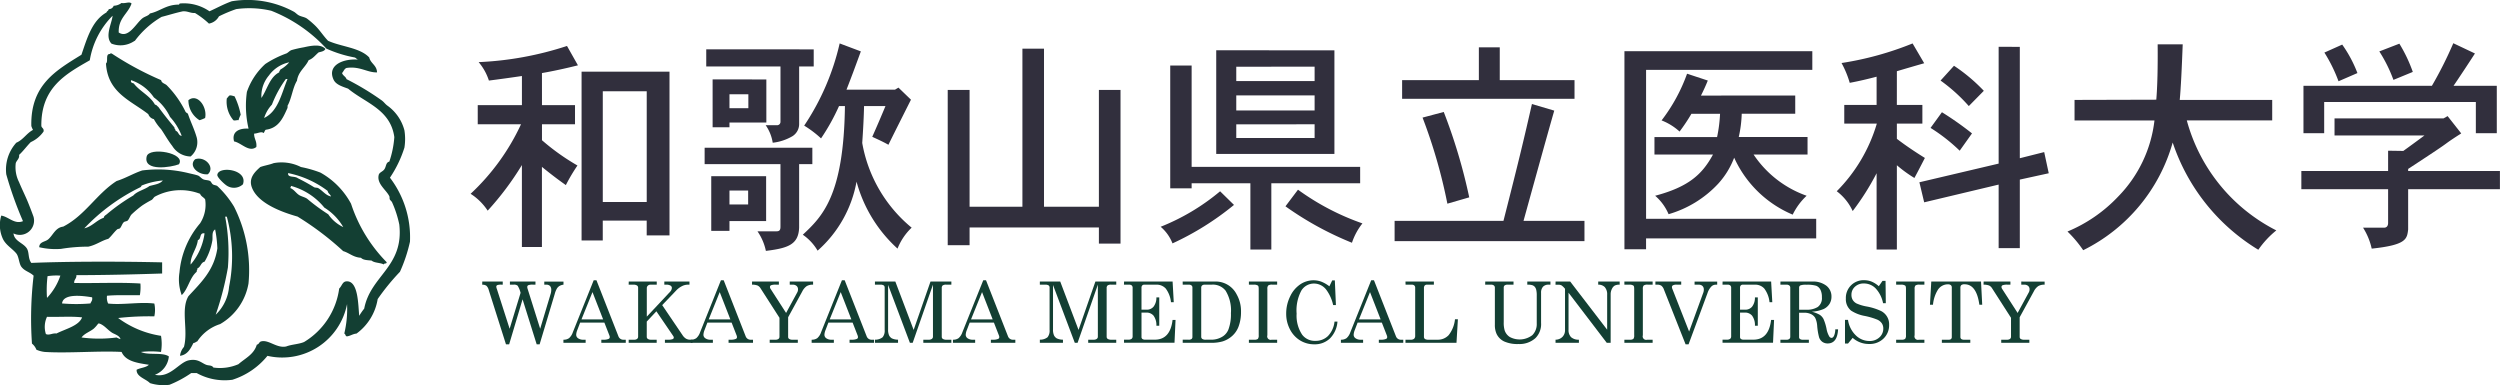 <svg id="医大ロゴ" xmlns="http://www.w3.org/2000/svg" width="197.305" height="30.403" viewBox="0 0 197.305 30.403">
  <g id="WAKAYAMA_MEDICAL" data-name="WAKAYAMA MEDICAL" transform="translate(38.062 22.12)">
    <g id="グループ_12" data-name="グループ 12">
      <path id="パス_22" data-name="パス 22" d="M250.53,65.531h1.615v.245h-.114a.815.815,0,0,0-.324.04.131.131,0,0,0-.07.124.61.61,0,0,0,.049.186l.019.062.984,3.069.864-2.835a1.922,1.922,0,0,0-.231-.565.453.453,0,0,0-.318-.082h-.293v-.245h2.017v.245h-.209a.888.888,0,0,0-.356.044.142.142,0,0,0-.082.132.414.414,0,0,0,.019.128l1,3.177.825-2.749a1.061,1.061,0,0,0,.049-.307.45.45,0,0,0-.1-.322.4.4,0,0,0-.3-.1h-.15v-.245h1.516v.245a.849.849,0,0,0-.317.1.644.644,0,0,0-.2.2,1.7,1.7,0,0,0-.175.435l-1.192,3.972h-.232l-1.113-3.553-1.06,3.553H252.4l-1.361-4.292a.7.7,0,0,0-.185-.332.542.542,0,0,0-.329-.08Z" transform="translate(-250.53 -65.43)" fill="#133f33"/>
      <path id="パス_23" data-name="パス 23" d="M263.439,65.365h.219l1.734,4.423a.414.414,0,0,0,.429.268h.15V70.3h-1.929v-.245h.154a.983.983,0,0,0,.425-.065.149.149,0,0,0,.085-.141.34.34,0,0,0-.023-.117l-.4-1.026H262.37l-.224.588a1.136,1.136,0,0,0-.088.373.337.337,0,0,0,.149.275.7.7,0,0,0,.433.114h.164V70.3H261.05v-.245a.724.724,0,0,0,.444-.122,1.077,1.077,0,0,0,.3-.466Zm-.095.932-.868,2.154h1.708Z" transform="translate(-254.646 -65.365)" fill="#133f33"/>
      <path id="パス_24" data-name="パス 24" d="M269.52,65.531h2.21v.245h-.471a.321.321,0,0,0-.232.079.266.266,0,0,0-.082.2V68.3l1.821-1.944a.491.491,0,0,0,.157-.321.217.217,0,0,0-.108-.186.663.663,0,0,0-.353-.072h-.134v-.245h1.984v.245h-.154a1.012,1.012,0,0,0-.438.117,1.608,1.608,0,0,0-.441.327l-1.119,1.169,1.6,2.364a.9.9,0,0,0,.278.283.667.667,0,0,0,.34.083h.177v.245h-2.18v-.245h.249a.93.93,0,0,0,.361-.046c.06-.03.089-.069.089-.114a.23.23,0,0,0-.039-.124L271.7,67.877l-.759.812v1.19a.2.2,0,0,0,.065.163.4.4,0,0,0,.248.079h.471v.245h-2.21v-.245h.425a.365.365,0,0,0,.242-.067.218.218,0,0,0,.078-.175v-3.86a.206.206,0,0,0-.088-.178.524.524,0,0,0-.3-.064h-.359Z" transform="translate(-257.96 -65.43)" fill="#133f33"/>
      <path id="パス_25" data-name="パス 25" d="M279.937,65.365h.219l1.734,4.423a.414.414,0,0,0,.429.268h.15V70.3h-1.929v-.245h.154a.983.983,0,0,0,.425-.065.149.149,0,0,0,.085-.141.34.34,0,0,0-.023-.117l-.4-1.026h-1.913l-.224.588a1.137,1.137,0,0,0-.088.373.337.337,0,0,0,.149.275.7.7,0,0,0,.433.114h.164V70.3h-1.753v-.245a.724.724,0,0,0,.444-.122,1.071,1.071,0,0,0,.3-.466Zm-.095.932-.868,2.154h1.707Z" transform="translate(-261.102 -65.365)" fill="#133f33"/>
      <path id="パス_26" data-name="パス 26" d="M285.507,65.531h2.118v.245h-.234a1,1,0,0,0-.382.046.14.14,0,0,0-.088.128.266.266,0,0,0,.046.153l1.227,1.905.883-1.624a.485.485,0,0,0,.058-.236.347.347,0,0,0-.111-.271.454.454,0,0,0-.317-.1h-.225v-.245h1.843v.245a.954.954,0,0,0-.5.111,1.1,1.1,0,0,0-.352.418l-1.118,2.043v1.53a.2.2,0,0,0,.069.173.474.474,0,0,0,.281.069h.415v.245H286.9v-.245h.438a.406.406,0,0,0,.255-.063.217.217,0,0,0,.079-.178V68.391l-1.5-2.337a.556.556,0,0,0-.229-.211,1.2,1.2,0,0,0-.438-.067Z" transform="translate(-264.216 -65.43)" fill="#133f33"/>
      <path id="パス_27" data-name="パス 27" d="M295.624,65.365h.219l1.734,4.423a.414.414,0,0,0,.429.268h.15V70.3h-1.929v-.245h.154a.983.983,0,0,0,.425-.065.149.149,0,0,0,.085-.141.34.34,0,0,0-.023-.117l-.4-1.026h-1.913l-.224.588a1.136,1.136,0,0,0-.088.373.337.337,0,0,0,.148.275.7.7,0,0,0,.433.114h.164V70.3h-1.753v-.245a.724.724,0,0,0,.444-.122,1.072,1.072,0,0,0,.3-.466Zm-.095.932-.868,2.154h1.707Z" transform="translate(-267.24 -65.365)" fill="#133f33"/>
      <path id="パス_28" data-name="パス 28" d="M301.441,65.531h1.61l1.445,3.818,1.33-3.818h1.647v.245h-.4a.468.468,0,0,0-.286.062.271.271,0,0,0-.073.216v3.828a.2.2,0,0,0,.088.177.544.544,0,0,0,.3.062h.37v.245h-2.213v-.245h.414a.421.421,0,0,0,.262-.067.209.209,0,0,0,.085-.172V65.776l-1.6,4.59h-.22l-1.721-4.57V69.31a1.081,1.081,0,0,0,.079.469.559.559,0,0,0,.224.239,1.153,1.153,0,0,0,.482.1v.245h-1.824v-.245a.939.939,0,0,0,.608-.193.816.816,0,0,0,.161-.578V66.015a.214.214,0,0,0-.075-.181.489.489,0,0,0-.281-.057h-.412Z" transform="translate(-270.451 -65.43)" fill="#133f33"/>
      <path id="パス_29" data-name="パス 29" d="M313.948,65.365h.219l1.734,4.423a.414.414,0,0,0,.429.268h.15V70.3H314.55v-.245h.154a.978.978,0,0,0,.424-.065.149.149,0,0,0,.085-.141.328.328,0,0,0-.023-.117l-.4-1.026h-1.913l-.225.588a1.154,1.154,0,0,0-.088.373.336.336,0,0,0,.149.275.7.7,0,0,0,.433.114h.163V70.3h-1.752v-.245a.725.725,0,0,0,.444-.122,1.076,1.076,0,0,0,.3-.466Zm-.095.932-.869,2.154h1.708Z" transform="translate(-274.41 -65.365)" fill="#133f33"/>
      <path id="パス_30" data-name="パス 30" d="M322.821,65.531h1.609l1.445,3.818,1.33-3.818h1.647v.245h-.4a.465.465,0,0,0-.285.062.269.269,0,0,0-.074.216v3.828a.2.2,0,0,0,.088.177.545.545,0,0,0,.3.062h.369v.245h-2.213v-.245h.414a.422.422,0,0,0,.263-.067.209.209,0,0,0,.085-.172V65.776l-1.6,4.59h-.22L323.86,65.8V69.31a1.081,1.081,0,0,0,.079.469.559.559,0,0,0,.224.239,1.158,1.158,0,0,0,.482.1v.245h-1.824v-.245a.942.942,0,0,0,.608-.193.819.819,0,0,0,.16-.578V66.015a.213.213,0,0,0-.076-.181.488.488,0,0,0-.281-.057h-.412Z" transform="translate(-278.816 -65.43)" fill="#133f33"/>
      <path id="パス_31" data-name="パス 31" d="M333.739,65.531h3.831l.091,1.631h-.219a2.15,2.15,0,0,0-.413-1.079.955.955,0,0,0-.736-.307h-.947a.228.228,0,0,0-.173.062.269.269,0,0,0-.058.19v1.723h.414a.681.681,0,0,0,.539-.239,1.157,1.157,0,0,0,.223-.732h.226V69.02h-.226a1.264,1.264,0,0,0-.226-.8.722.722,0,0,0-.572-.24h-.378v1.922a.192.192,0,0,0,.07.16.38.38,0,0,0,.234.055h.748q1.217,0,1.4-1.556h.235l-.082,1.8h-3.985v-.245h.33a.421.421,0,0,0,.271-.067.241.241,0,0,0,.079-.194V66.028a.244.244,0,0,0-.069-.19.314.314,0,0,0-.215-.062h-.4Z" transform="translate(-283.088 -65.43)" fill="#133f33"/>
      <path id="パス_32" data-name="パス 32" d="M341.338,65.531h2.5a1.855,1.855,0,0,1,1.767,1.023,2.67,2.67,0,0,1,.338,1.37,3.222,3.222,0,0,1-.2,1.177,1.873,1.873,0,0,1-.472.7,2.046,2.046,0,0,1-.777.452,3.075,3.075,0,0,1-.916.111h-2.236v-.245h.458a.385.385,0,0,0,.24-.055.212.212,0,0,0,.068-.173V66a.2.2,0,0,0-.072-.162.3.3,0,0,0-.2-.06h-.494Zm1.752.245a.322.322,0,0,0-.217.062.235.235,0,0,0-.07.186v3.857a.208.208,0,0,0,.082.178.482.482,0,0,0,.278.06h.412a1.669,1.669,0,0,0,.968-.284,1.172,1.172,0,0,0,.411-.533,3.421,3.421,0,0,0,.193-1.281,2.971,2.971,0,0,0-.422-1.772,1.274,1.274,0,0,0-1.085-.474Z" transform="translate(-286.062 -65.43)" fill="#133f33"/>
      <path id="パス_33" data-name="パス 33" d="M349.925,65.531h2.23v.245h-.383a.518.518,0,0,0-.321.064.38.38,0,0,0-.068.27v3.661a.275.275,0,0,0,.343.349h.429v.245h-2.23v-.245h.422a.432.432,0,0,0,.288-.065.426.426,0,0,0,.065-.284V66.11c0-.139-.02-.226-.058-.258a.55.55,0,0,0-.337-.075h-.379Z" transform="translate(-289.422 -65.43)" fill="#133f33"/>
      <path id="パス_34" data-name="パス 34" d="M358.168,65.842l.225-.467h.206l.085,1.945h-.219a3.155,3.155,0,0,0-.543-1.21,1.223,1.223,0,0,0-.967-.487,1.164,1.164,0,0,0-.991.543A3.3,3.3,0,0,0,355.583,68a2.693,2.693,0,0,0,.438,1.661,1.243,1.243,0,0,0,1.046.484,1.382,1.382,0,0,0,.987-.377,1.937,1.937,0,0,0,.52-1.14h.232a2.094,2.094,0,0,1-.592,1.327,1.727,1.727,0,0,1-1.236.464,2.111,2.111,0,0,1-1.11-.3,2.187,2.187,0,0,1-.808-.874,2.631,2.631,0,0,1-.3-1.25,3.038,3.038,0,0,1,.312-1.357,2.329,2.329,0,0,1,.8-.953,1.884,1.884,0,0,1,1.05-.319,1.759,1.759,0,0,1,.608.108A2.555,2.555,0,0,1,358.168,65.842Z" transform="translate(-291.313 -65.365)" fill="#133f33"/>
      <path id="パス_35" data-name="パス 35" d="M364.247,65.365h.219l1.734,4.423a.414.414,0,0,0,.428.268h.15V70.3h-1.929v-.245H365a.983.983,0,0,0,.425-.065.149.149,0,0,0,.085-.141.339.339,0,0,0-.023-.117l-.4-1.026h-1.913l-.224.588a1.138,1.138,0,0,0-.088.373.337.337,0,0,0,.149.275.7.7,0,0,0,.433.114h.164V70.3h-1.752v-.245a.724.724,0,0,0,.444-.122,1.077,1.077,0,0,0,.3-.466Zm-.095.932-.868,2.154h1.707Z" transform="translate(-294.091 -65.365)" fill="#133f33"/>
      <path id="パス_36" data-name="パス 36" d="M370.226,65.531h2.242v.245h-.536a.242.242,0,0,0-.188.067.31.31,0,0,0-.06.211v3.815a.228.228,0,0,0,.077.195.568.568,0,0,0,.308.057h.679a1.169,1.169,0,0,0,.886-.361,2.433,2.433,0,0,0,.5-1.254h.229l-.111,1.86h-4.027v-.245h.4a.416.416,0,0,0,.285-.077.326.326,0,0,0,.082-.247V66.022a.236.236,0,0,0-.069-.183.293.293,0,0,0-.2-.062h-.49Z" transform="translate(-297.365 -65.43)" fill="#133f33"/>
      <path id="パス_37" data-name="パス 37" d="M380.569,65.531H382.8v.245h-.448a.405.405,0,0,0-.252.059.22.22,0,0,0-.072.18v2.73a2.1,2.1,0,0,0,.075.647.982.982,0,0,0,.407.516,1.647,1.647,0,0,0,1.777-.149,1.226,1.226,0,0,0,.346-.914V66.627a1.863,1.863,0,0,0-.041-.447.572.572,0,0,0-.118-.237.463.463,0,0,0-.195-.126,1.336,1.336,0,0,0-.392-.041v-.245h1.827v.245h-.131a.587.587,0,0,0-.457.165.687.687,0,0,0-.151.479V68.8a1.551,1.551,0,0,1-.444,1.193,1.868,1.868,0,0,1-1.331.468,2.58,2.58,0,0,1-1.131-.2,1.263,1.263,0,0,1-.6-.587,1.672,1.672,0,0,1-.141-.732V66.015a.215.215,0,0,0-.077-.175.352.352,0,0,0-.229-.064h-.459Z" transform="translate(-301.412 -65.43)" fill="#133f33"/>
      <path id="パス_38" data-name="パス 38" d="M389.688,65.531h1.154l2.916,3.8V66.58a.863.863,0,0,0-.19-.614.7.7,0,0,0-.516-.19v-.245h1.693v.245a.823.823,0,0,0-.388.072.594.594,0,0,0-.223.262.912.912,0,0,0-.1.415v3.841h-.307l-3.017-3.955v2.918a.789.789,0,0,0,.2.59.875.875,0,0,0,.618.2v.245h-1.844v-.245a.762.762,0,0,0,.549-.226.734.734,0,0,0,.2-.524V66.1l-.057-.063a1.066,1.066,0,0,0-.232-.211.564.564,0,0,0-.245-.046h-.218Z" transform="translate(-304.98 -65.43)" fill="#133f33"/>
      <path id="パス_39" data-name="パス 39" d="M398.608,65.531h2.23v.245h-.382a.518.518,0,0,0-.322.064.38.38,0,0,0-.068.27v3.661a.275.275,0,0,0,.343.349h.429v.245h-2.23v-.245h.422a.431.431,0,0,0,.288-.065.426.426,0,0,0,.065-.284V66.11c0-.139-.02-.226-.058-.258a.549.549,0,0,0-.337-.075h-.379Z" transform="translate(-308.471 -65.43)" fill="#133f33"/>
      <path id="パス_40" data-name="パス 40" d="M402.631,65.531h2.037v.245h-.354a.585.585,0,0,0-.3.052.161.161,0,0,0-.079.141.547.547,0,0,0,.058.2l.026.068,1.273,3.24,1.126-3.092a.66.66,0,0,0,.033-.222.373.373,0,0,0-.106-.284.407.407,0,0,0-.293-.1h-.33v-.245h1.785v.245h-.144a.476.476,0,0,0-.326.154,1.327,1.327,0,0,0-.293.506l-1.495,4.044h-.237l-1.709-4.322a.67.67,0,0,0-.2-.3.533.533,0,0,0-.316-.083h-.157Z" transform="translate(-310.045 -65.43)" fill="#133f33"/>
      <path id="パス_41" data-name="パス 41" d="M411.342,65.531h3.831l.091,1.631h-.219a2.15,2.15,0,0,0-.413-1.079.955.955,0,0,0-.736-.307h-.947a.227.227,0,0,0-.173.062.268.268,0,0,0-.058.19v1.723h.414a.681.681,0,0,0,.539-.239,1.157,1.157,0,0,0,.223-.732h.226V69.02h-.226a1.263,1.263,0,0,0-.226-.8.722.722,0,0,0-.572-.24h-.378v1.922a.191.191,0,0,0,.07.16.38.38,0,0,0,.234.055h.747q1.217,0,1.4-1.556h.235l-.082,1.8h-3.985v-.245h.33a.421.421,0,0,0,.272-.067.241.241,0,0,0,.079-.194V66.028a.244.244,0,0,0-.069-.19.314.314,0,0,0-.215-.062h-.4Z" transform="translate(-313.453 -65.43)" fill="#133f33"/>
      <path id="パス_42" data-name="パス 42" d="M418.844,65.531h2.5a1.721,1.721,0,0,1,1.126.331,1.068,1.068,0,0,1,.4.866,1.045,1.045,0,0,1-.158.57,1.112,1.112,0,0,1-.458.4,2.9,2.9,0,0,1-.94.214,2.288,2.288,0,0,1,.642.25.909.909,0,0,1,.282.317,3.707,3.707,0,0,1,.245.793,1.8,1.8,0,0,0,.21.585.232.232,0,0,0,.183.121c.068,0,.13-.05.188-.149a1.253,1.253,0,0,0,.106-.525h.222q-.061,1.111-.821,1.112a.712.712,0,0,1-.413-.121.732.732,0,0,1-.263-.356,5.138,5.138,0,0,1-.153-.925,1.7,1.7,0,0,0-.156-.618.753.753,0,0,0-.332-.295,1.214,1.214,0,0,0-.539-.111h-.4v1.9a.2.2,0,0,0,.062.17.39.39,0,0,0,.245.062h.464v.245h-2.246v-.245h.474a.348.348,0,0,0,.23-.062.21.21,0,0,0,.074-.17V66.025a.229.229,0,0,0-.075-.186.354.354,0,0,0-.229-.062h-.474Zm1.474,2.223h.572a1.615,1.615,0,0,0,.9-.217.859.859,0,0,0,.325-.772,1.256,1.256,0,0,0-.122-.6.655.655,0,0,0-.322-.3,2.452,2.452,0,0,0-.785-.082,1.241,1.241,0,0,0-.477.054.2.2,0,0,0-.092.185Z" transform="translate(-316.389 -65.43)" fill="#133f33"/>
      <path id="パス_43" data-name="パス 43" d="M429.883,65.833l.294-.422h.239l.02,1.762h-.216a2.381,2.381,0,0,0-.6-1.183,1.294,1.294,0,0,0-.914-.373.989.989,0,0,0-.706.259.835.835,0,0,0-.275.631.777.777,0,0,0,.1.408.767.767,0,0,0,.312.284,3.435,3.435,0,0,0,.783.233,4.618,4.618,0,0,1,1.133.355,1.167,1.167,0,0,1,.645,1.092,1.45,1.45,0,0,1-.44,1.084,1.555,1.555,0,0,1-1.136.43,1.913,1.913,0,0,1-1.3-.484l-.37.451h-.236V68.487h.236a2.13,2.13,0,0,0,.614,1.222,1.532,1.532,0,0,0,1.076.448,1.11,1.11,0,0,0,.79-.286.916.916,0,0,0,.306-.7.729.729,0,0,0-.114-.407.871.871,0,0,0-.363-.294,5.575,5.575,0,0,0-.978-.289,2.926,2.926,0,0,1-1.091-.425,1.148,1.148,0,0,1-.408-.944,1.392,1.392,0,0,1,1.448-1.452,1.57,1.57,0,0,1,.579.108A2.043,2.043,0,0,1,429.883,65.833Z" transform="translate(-319.667 -65.365)" fill="#133f33"/>
      <path id="パス_44" data-name="パス 44" d="M433.844,65.531h2.229v.245h-.382a.519.519,0,0,0-.322.064.38.38,0,0,0-.067.27v3.661a.274.274,0,0,0,.343.349h.428v.245h-2.229v-.245h.422a.429.429,0,0,0,.287-.065.421.421,0,0,0,.066-.284V66.11c0-.139-.02-.226-.059-.258a.549.549,0,0,0-.337-.075h-.379Z" transform="translate(-322.258 -65.43)" fill="#133f33"/>
      <path id="パス_45" data-name="パス 45" d="M438.331,65.531h3.926l.094,1.827h-.225q-.223-1.611-1.166-1.611a.387.387,0,0,0-.26.065.285.285,0,0,0-.071.216v3.864a.211.211,0,0,0,.069.173.361.361,0,0,0,.226.055h.487v.245h-2.245v-.245h.555a.237.237,0,0,0,.17-.055.192.192,0,0,0,.059-.147V66a.231.231,0,0,0-.075-.187.372.372,0,0,0-.242-.064.94.94,0,0,0-.791.448,2.729,2.729,0,0,0-.376,1.163h-.239Z" transform="translate(-323.973 -65.43)" fill="#133f33"/>
      <path id="パス_46" data-name="パス 46" d="M445.186,65.531H447.3v.245h-.235a1,1,0,0,0-.381.046.141.141,0,0,0-.088.128.27.27,0,0,0,.046.153l1.227,1.905.883-1.624a.48.48,0,0,0,.059-.236.347.347,0,0,0-.111-.271.453.453,0,0,0-.317-.1h-.226v-.245H450v.245a.951.951,0,0,0-.5.111,1.1,1.1,0,0,0-.352.418l-1.118,2.043v1.53a.2.2,0,0,0,.069.173.473.473,0,0,0,.281.069h.414v.245h-2.219v-.245h.438a.405.405,0,0,0,.255-.063.217.217,0,0,0,.079-.178V68.391l-1.5-2.337a.559.559,0,0,0-.229-.211,1.2,1.2,0,0,0-.438-.067Z" transform="translate(-326.696 -65.43)" fill="#133f33"/>
    </g>
  </g>
  <g id="和歌山県立医科大学" transform="translate(37.149 3.411)">
    <g id="グループ_8" data-name="グループ 8">
      <path id="パス_3" data-name="パス 3" d="M254.655,39.658h2.607v1.51h-2.607v1.258a17.694,17.694,0,0,0,2.8,1.995,14.141,14.141,0,0,0-.916,1.546c-.665-.467-1.294-.953-1.888-1.438v6.326h-1.581V44.385a22.867,22.867,0,0,1-2.7,3.6,4.515,4.515,0,0,0-1.348-1.331A17.6,17.6,0,0,0,253,41.168h-3.415v-1.51h3.487v-2.3c-.844.125-1.887.27-2.606.359a4.294,4.294,0,0,0-.809-1.455,25.9,25.9,0,0,0,6.973-1.276l.863,1.528c-.917.234-2.085.485-2.84.611Zm10.065-2.642V49.939h-1.8V48.771h-3.468v1.564h-1.672V37.016Zm-5.266,1.546V47.3h3.468V38.562Z" transform="translate(-249.03 -34.77)" fill="#312f3d"/>
      <path id="パス_4" data-name="パス 4" d="M287.861,42.893v1.294h-1.043V49.2c-.054,1.33-.863,1.617-2.624,1.833a4.207,4.207,0,0,0-.665-1.546h1.51c.234,0,.306-.108.306-.36V44.187H279.36V42.893Zm.108-7.765v1.348h-1.15v4.565a1.13,1.13,0,0,1-.521.935,3.919,3.919,0,0,1-1.564.521,3.308,3.308,0,0,0-.557-1.384h.863a.269.269,0,0,0,.306-.287V36.476h-5.859V35.128Zm-3.756,10.011V48.68h-2.893v.772h-1.438V45.139Zm.018-7.638v3.4h-2.911v.377h-1.33V37.5Zm-2.911,1.168v1.1h1.491v-1.1Zm0,7.6v1.1h1.474v-1.1Zm13.066-7.962.27-.161.988.953c-.251.5-1.51,3-1.779,3.559-.377-.216-.808-.413-1.276-.629.377-.845.737-1.689,1.043-2.426h-1.69c-.018.863-.072,1.869-.144,2.911a11.145,11.145,0,0,0,3.9,6.686,4.624,4.624,0,0,0-1.114,1.653,11,11,0,0,1-3.235-5.284,9.515,9.515,0,0,1-3.073,5.446,3.945,3.945,0,0,0-1.168-1.258c1.51-1.42,3.235-3.037,3.325-10.155h-.467a16.623,16.623,0,0,1-1.419,2.552,8.33,8.33,0,0,0-1.33-1.007,19.378,19.378,0,0,0,2.8-6.488l1.672.629c-.575,1.564-.629,1.725-1.132,3.019Z" transform="translate(-260.898 -34.643)" fill="#312f3d"/>
      <path id="パス_5" data-name="パス 5" d="M318.474,35.34V47.813h4.332v-9.22h1.707V50.725h-1.707V49.449H312.6v1.4h-1.725V38.593H312.6v9.22h4.17V35.34Z" transform="translate(-273.228 -34.908)" fill="#312f3d"/>
      <path id="パス_6" data-name="パス 6" d="M344.273,47.75a22.394,22.394,0,0,1-4.853,3.037,3.3,3.3,0,0,0-.934-1.312,17.187,17.187,0,0,0,4.691-2.8Zm-3.343-11v8h13.3v1.294H347.22v5.229h-1.653V46.043H340.93v.4h-1.689V36.751Zm11.269-1.2v8.177h-9.328V35.546Zm-7.746,1.294v1.132h6.183V36.84Zm0,2.265v1.186h6.183V39.105Zm0,2.282v1.079h6.183V41.387Zm4.871,5.158a19.619,19.619,0,0,0,5.086,2.66,4.967,4.967,0,0,0-.827,1.528,25.307,25.307,0,0,1-5.248-2.876Z" transform="translate(-284.033 -34.989)" fill="#312f3d"/>
      <path id="パス_7" data-name="パス 7" d="M383.8,48.858v1.6H368.816v-1.6h8.591c1.241-4.853,1.654-6.614,2.247-9.22l1.762.521c-.594,2.049-2.319,8.321-2.426,8.7Zm-6.685-13.695v2.588h5.9v1.473H369.409V37.751h6.057V35.163Zm-4.421,5.1a43.566,43.566,0,0,1,2.012,6.74l-1.725.5a41.606,41.606,0,0,0-1.959-6.794Z" transform="translate(-295.9 -34.839)" fill="#312f3d"/>
      <path id="パス_8" data-name="パス 8" d="M413.443,35.665v1.473h-13.12V48.893h13.426v1.546H400.322V51.3h-1.707V35.665Zm-1.348,3.5v1.438h-4.223a9.649,9.649,0,0,1-.234,1.833h5.428v1.384h-4.26a8.393,8.393,0,0,0,4.188,3.254,5.078,5.078,0,0,0-1.1,1.491,8.82,8.82,0,0,1-4.619-4.494,6.449,6.449,0,0,1-1.258,2.05,8.615,8.615,0,0,1-3.918,2.408,3.976,3.976,0,0,0-1.06-1.455c2.642-.7,3.72-1.69,4.565-3.254h-4.62V42.441h4.943a11.39,11.39,0,0,0,.234-1.833H403.9a14.392,14.392,0,0,1-.934,1.4,4.559,4.559,0,0,0-1.42-.88,13.514,13.514,0,0,0,2.012-3.685l1.636.539c-.161.4-.323.755-.539,1.186Z" transform="translate(-307.56 -35.036)" fill="#312f3d"/>
      <path id="パス_9" data-name="パス 9" d="M430.885,39.514H432.9v1.474h-2.013v1.2c.629.485,1.4,1.007,2.211,1.51-.287.557-.575,1.115-.827,1.581a10.406,10.406,0,0,1-1.384-1.006v6.65h-1.6V44.905a20.223,20.223,0,0,1-1.887,2.984,4.08,4.08,0,0,0-1.258-1.564,12.637,12.637,0,0,0,3.163-5.338h-2.57V39.514h2.552V37.285c-.611.161-1.348.341-2.121.485a7.593,7.593,0,0,0-.646-1.564,25.014,25.014,0,0,0,5.607-1.546l.917,1.563c-.7.2-1.492.432-2.157.629Zm9.705-4.583v8.789l1.924-.485.359,1.671-2.283.5v5.41h-1.671V45.8l-5.877,1.4-.378-1.582,6.255-1.474v-9.22Zm-6.147,5.158a25.277,25.277,0,0,1,2.373,1.671l-.971,1.366a13.88,13.88,0,0,0-2.3-1.8Zm2.121-.486a13.192,13.192,0,0,0-2.229-2.013l1.06-1.168a13.6,13.6,0,0,1,2.354,1.977Z" transform="translate(-318.331 -34.643)" fill="#312f3d"/>
      <path id="パス_10" data-name="パス 10" d="M472.215,39.164v1.618h-6.74a13.763,13.763,0,0,0,7.064,8.68,7.317,7.317,0,0,0-1.42,1.528,15.7,15.7,0,0,1-6.758-8.465,13.593,13.593,0,0,1-7.063,8.5,9.345,9.345,0,0,0-1.24-1.474,11.662,11.662,0,0,0,4.008-2.768,10.249,10.249,0,0,0,2.857-6h-6.308V39.164l6.452-.018c.089-1.043.125-2.571.108-4.368h1.977c-.072,1.887-.144,3.415-.234,4.385Z" transform="translate(-330.037 -34.689)" fill="#312f3d"/>
      <path id="パス_11" data-name="パス 11" d="M497.926,40.383,499,41.748c-.557.36-.773.5-1.079.719-.431.324-1.024.719-3.109,2.085v.162h7.243v1.438h-7.243v3.181c-.089.755-.143,1.222-2.876,1.51a5.136,5.136,0,0,0-.682-1.653h1.653c.216,0,.323-.144.323-.377v-2.66h-6.847V44.714h6.847v-1.6l1.2.018c.558-.4,1.115-.809,1.672-1.222h-7.1V40.562h8.608Zm3.882-2.391V41.73h-1.653V39.268h-11.97V41.73H486.55V37.992h10.136a30.821,30.821,0,0,0,1.69-3.361l1.707.809c-.216.341-1.384,2.121-1.69,2.552Zm-12.2-3.253a10,10,0,0,1,1.2,2.247l-1.491.647a12.064,12.064,0,0,0-1.115-2.264Zm4.511-.072a11.646,11.646,0,0,1,1.06,2.229l-1.528.629a11.4,11.4,0,0,0-1.114-2.247Z" transform="translate(-341.905 -34.631)" fill="#312f3d"/>
    </g>
  </g>
  <g id="シンボル">
    <g id="グループ_10" data-name="グループ 10">
      <path id="パス_12" data-name="パス 12" d="M217.765,34.741c-.779.024-1.36-.509-2.415-.351-.18.068-.228.27-.352.4.063.215.285.271.352.484a21.214,21.214,0,0,1,2.767,1.669c.2.143.289.308.484.439a3.474,3.474,0,0,1,1.318,1.933,4.345,4.345,0,0,1,0,1.363,9.151,9.151,0,0,1-1.143,2.372,7.745,7.745,0,0,1,1.581,5.054,12.034,12.034,0,0,1-.791,2.373,17.791,17.791,0,0,0-1.758,2.153,4.192,4.192,0,0,1-1.669,2.723c-.3.027-.467.179-.747.22-.145,0-.107-.186-.22-.22a8.321,8.321,0,0,0,.22-2.329,5.213,5.213,0,0,1-6.283,4.087,5.835,5.835,0,0,1-2.769,1.888,4.554,4.554,0,0,1-2.811-.527h-.439a8.718,8.718,0,0,1-1.714.923,3.587,3.587,0,0,1-1.538-.131c-.331-.343-1.083-.5-1.055-1.055.293-.16.743-.164.967-.394-.917-.139-1.838-.272-2.152-1.012-1.794-.1-4.245.117-6.065,0a2.27,2.27,0,0,1-.659-.176,1.154,1.154,0,0,0-.351-.483,28.823,28.823,0,0,1,.131-5.36c-.313-.3-.7-.348-.966-.7-.187-.248-.193-.8-.4-1.054-.3-.373-.822-.654-1.056-1.143a2.6,2.6,0,0,1-.132-1.845c.586.092,1.048.715,1.714.439a29.145,29.145,0,0,1-1.318-3.691,3.161,3.161,0,0,1,.792-2.5c.546-.229.807-.745,1.318-1.01a1.525,1.525,0,0,1-.132-.308c-.075-3.268,1.982-4.4,3.954-5.624.452-1.321.841-2.7,1.978-3.339.028-.118.169-.124.175-.263a.4.4,0,0,0,.394-.265,1.08,1.08,0,0,0,.617-.219c.313.063.622-.142.791.044-.279.819-1.055,1.143-1.012,2.285.756.5,1.333-.669,1.845-1.1.217-.18.5-.205.616-.4.8-.176,1.273-.688,2.241-.7.1.024.061-.085.131-.088a3.55,3.55,0,0,1,2.329.615c.586-.264,1.132-.567,1.757-.791a7.637,7.637,0,0,1,4.92.834c.109.065.238.2.353.265.2.116.479.14.659.263a6.342,6.342,0,0,1,.527.44c.46.41.709.864,1.143,1.317,1.046.477,2.514.534,3.251,1.318.113.488.6.6.615,1.186m-1.756-1.186a9.612,9.612,0,0,1-2.241-.7,11.739,11.739,0,0,0-4.35-2.987,7.553,7.553,0,0,0-2.768-.131,10.962,10.962,0,0,0-1.362.571,1.113,1.113,0,0,1-.791.572,6.493,6.493,0,0,0-1.1-.836c-.385.019-.57-.162-.966-.131-.579.123-1.111.295-1.67.438a7.055,7.055,0,0,0-2.109,1.89c-.044,0-.053.036-.088.044a1.935,1.935,0,0,1-1.757.176c-.552-.57.034-1.611.087-2.2a6.457,6.457,0,0,0-1.8,3.515c-1.911,1.091-3.851,2.154-3.823,5.184.032.174.225.185.175.439a2.463,2.463,0,0,1-1.01.835c-.32.323-.588.7-.922,1.01.055.287-.213.447-.264.659a2.6,2.6,0,0,0,.264,1.493c.22.535.527,1.152.7,1.582.168.414.331.837.439,1.143a1.125,1.125,0,0,1-1.581,1.318c.071.626.769.738,1.055,1.187.2.318.082.782.351,1.142,2.827-.119,6.932-.123,10.326-.044v.88c-2.224.075-4.473.125-6.766.131.018.284-.191.338-.176.615,1.584.037,3.579-.063,5.228.044a3.751,3.751,0,0,1-.044.922c-.869.011-1.79-.032-2.593.043a1.123,1.123,0,0,0,.088.615c1.145.129,2.487-.145,3.647,0a2.389,2.389,0,0,1,0,1.011,22.2,22.2,0,0,0-2.856.131,7.605,7.605,0,0,0,3.383,1.406,3.731,3.731,0,0,1,0,1.274,6.764,6.764,0,0,0-1.581,0c.572.278,1.7,0,2.2.352a1.714,1.714,0,0,1-1.1,1.449c1.212.273,1.893-.982,2.68-1.143.712-.145.976.2,1.363.352.211.083.447.016.571.219a3.681,3.681,0,0,0,1.976-.263c.531-.467,1.224-.77,1.451-1.538.219-.063.155-.214.352-.264.589-.151,1.231.567,1.976.4.422-.164,1-.175,1.406-.352a5.828,5.828,0,0,0,2.768-4.218c.232-.217.251-.572.615-.57.9,0,.879,1.86.967,2.723a5.161,5.161,0,0,1,.394-.571c.5-2.621,3.141-3.282,2.768-6.635a8.433,8.433,0,0,0-.571-1.757c-.037-.077-.136-.147-.175-.22s-.005-.187-.044-.263c-.251-.5-1-.977-.835-1.67.05-.209.3-.249.439-.439.167-.226.109-.545.4-.615a7.658,7.658,0,0,0,.394-1.934c-.3-2.192-2.288-2.691-3.647-3.823-.481-.175-.957-.316-1.142-.7-.564-1.182.842-1.72,2.022-1.581-.183.007-.222-.131-.351-.176M191.754,50.823a8.939,8.939,0,0,0-.044,1.714,4.749,4.749,0,0,0,1.055-1.757,4.557,4.557,0,0,0-1.01.043m1.143,2.152a13.061,13.061,0,0,0,2.241,0c.051-.154.181-.228.131-.483-.736-.123-2.283-.329-2.372.483M191.71,54.03a1.867,1.867,0,0,0-.087,1.361c.275.124.5-.087.835-.043.708-.362,1.768-.6,2.021-1.273-.835-.1-1.861-.015-2.769-.044m5.1,1.23c-.347-.231-.582-.571-.967-.7h-.089a2.555,2.555,0,0,1-.351.4c-.3.249-.735.378-.967.7a10.485,10.485,0,0,0,2.768,0,1.5,1.5,0,0,0,.308.132c-.091-.308-.5-.39-.7-.528" transform="translate(-188.001 -29.027)" fill="#133f33" fill-rule="evenodd"/>
      <path id="パス_13" data-name="パス 13" d="M225.527,35.209c-.086.177-.316.212-.528.264-.259.208-.443.494-.79.615-.267.583-.816.884-.923,1.625-.345.562-.418,1.4-.746,1.977a.38.38,0,0,1-.044.264c-.34.76-.693,1.5-1.67,1.626-.094.053-.1.191-.175.263-.17-.158-.476.039-.747.045-.009.418.229.59.175,1.054-.578.457-1.182-.332-1.757-.439-.209-.765.4-1.057,1.143-1.01a7.912,7.912,0,0,1-.132-2.9,5.337,5.337,0,0,1,1.451-2.2,7.856,7.856,0,0,1,1.669-.835c.131-.058.247-.209.4-.264a9.244,9.244,0,0,1,.967-.219c.592-.133,1.354-.277,1.713.131m-4.438,2.065a2.505,2.505,0,0,0-.615,1.8c.464-.679.648-1.637,1.406-2.021-.008-.11.069-.136.088-.22a2.507,2.507,0,0,0,.7-.572,2.65,2.65,0,0,0-1.582,1.011m1.317.308a8.793,8.793,0,0,0-1.1,2.02,2.767,2.767,0,0,0-.615,1.055c1.114-.527,1.365-1.916,1.846-3.075Z" transform="translate(-199.848 -31.341)" fill="#133f33" fill-rule="evenodd"/>
      <path id="パス_14" data-name="パス 14" d="M202.054,36c.006-.052.081-.038.132-.045a24.788,24.788,0,0,0,3.91,2.109c.039.242.29.265.439.4a7.772,7.772,0,0,1,1.494,2.11.746.746,0,0,0,.177.131c.214.649.51,1.219.7,1.889a1.462,1.462,0,0,1-.484,1.494,1.724,1.724,0,0,1-1.45-.836c-.33-.416-.631-.96-.879-1.318a4,4,0,0,1-.57-.791.605.605,0,0,1-.439-.394c-1.374-1.073-3.21-1.682-3.341-4,.2-.147-.066-.769.309-.746m1.888,2.328c.483.63,1.275.953,1.671,1.669.135.01.17.123.264.175.405.561.838,1.1,1.274,1.626-.012.128.1.135.088.264.243.048.207.379.483.394a4.668,4.668,0,0,0-.923-1.493,4.061,4.061,0,0,0-1.273-1.537,3.528,3.528,0,0,0-1.8-1.363c-.057.217.11.212.219.264" transform="translate(-193.379 -31.739)" fill="#133f33" fill-rule="evenodd"/>
      <path id="パス_15" data-name="パス 15" d="M218.48,42.922a2.171,2.171,0,0,0-.176.439c-.074-.043-.268.051-.4,0a2.256,2.256,0,0,1-.527-1.714c0-.007.2-.234.177-.22.119-.066.258,0,.439.044a5.862,5.862,0,0,1,.483,1.45" transform="translate(-199.48 -33.869)" fill="#133f33" fill-rule="evenodd"/>
      <path id="パス_16" data-name="パス 16" d="M213.309,43.5a1.844,1.844,0,0,1-.88-1.582c.711-.572,1.506.532,1.318,1.406a3.24,3.24,0,0,1-.438.176" transform="translate(-197.559 -34.011)" fill="#133f33" fill-rule="evenodd"/>
      <path id="パス_17" data-name="パス 17" d="M209.548,49.679c-.6.242-2.838.6-2.547-.614.187-.786,3.132-.275,2.547.614" transform="translate(-195.425 -36.715)" fill="#133f33" fill-rule="evenodd"/>
      <path id="パス_18" data-name="パス 18" d="M213.176,49.642c.776-.273,1.609.634,1.01,1.186-.749.082-1.569-.657-1.01-1.186" transform="translate(-197.779 -37.074)" fill="#133f33" fill-rule="evenodd"/>
      <path id="パス_19" data-name="パス 19" d="M231.237,57.977c.022.154-.214.05-.219.177-.276-.15-.741-.111-.967-.309-.32-.031-.67-.033-.835-.22-.61-.035-.911-.377-1.407-.526a23.273,23.273,0,0,0-3.6-2.725c-1.281-.362-3.126-1.049-3.6-2.285-.286-.741.214-1.23.659-1.626.334-.121.73-.178,1.054-.307a3.387,3.387,0,0,1,2.154.307,8.946,8.946,0,0,1,1.538.44,6.124,6.124,0,0,1,2.417,2.46,11.8,11.8,0,0,0,2.812,4.612m-7.029-6.635a14.012,14.012,0,0,1,1.273.7c.073.066.268.04.352.088.363.211.58.569,1.01.659-.055-.178-.234-.234-.264-.439a7.711,7.711,0,0,0-3.119-1.406c-.057.382.488.211.748.394m-.571.792c.273.1.424.364.659.528.191.132.46.173.659.307a15.194,15.194,0,0,0,1.67,1.231,2.958,2.958,0,0,0,1.185,1.01,4.41,4.41,0,0,0-1.493-1.538,5.12,5.12,0,0,0-2.636-1.714c.01.083-.05.1-.043.176" transform="translate(-200.725 -37.281)" fill="#133f33" fill-rule="evenodd"/>
      <path id="パス_20" data-name="パス 20" d="M204.2,65.7a1.24,1.24,0,0,1,.308-.7c.354-1.32-.268-2.949.351-4,.964-1.056,2.025-2.017,2.285-3.778a9.444,9.444,0,0,0-.175-1.494c-.291.185-.175.58-.22.878a4.906,4.906,0,0,1-.615,1.67c-.3.061-.3.433-.572.527.033.134-.075.13-.043.264-.557.453-.672,1.35-1.187,1.845a3.545,3.545,0,0,1-.176-1.8,6.887,6.887,0,0,1,1.626-3.867,2.709,2.709,0,0,0,.4-1.889c-.11-.167-.326-.229-.4-.439a4.277,4.277,0,0,0-3.559.219c-.1.052-.161.2-.264.264a8.227,8.227,0,0,0-.748.44,9.093,9.093,0,0,0-.833.7c-.128.128-.176.345-.308.483-.071.074-.23.062-.307.132-.137.122-.18.352-.308.483-.049.05-.168.041-.22.088-.268.242-.457.54-.7.746-.531.135-.957.488-1.581.616a13.112,13.112,0,0,0-2.154.176,5.711,5.711,0,0,1-1.713-.131c0-.435.467-.419.7-.615.382-.32.573-.939,1.187-1.01,1.728-.88,2.634-2.581,4.218-3.6.724-.228,1.309-.595,2.02-.835a10.1,10.1,0,0,1,3.691.22c.233.057.471.1.7.177.15.05.264.228.439.307.159.07.374.047.528.131.08.043.12.193.219.263s.273.068.352.132a7.609,7.609,0,0,1,1.318,1.626,11.129,11.129,0,0,1,1.143,6.064,4.6,4.6,0,0,1-2.241,3.207,3.372,3.372,0,0,0-1.8,1.362c-.11.037-.172.12-.307.132-.233.456-.455.92-1.054,1.01m-3.031-13.445a.317.317,0,0,1-.088.132,15.278,15.278,0,0,0-4.438,3.251c.639-.153.948-.634,1.538-.835.021-.148.132-.194.22-.263a15.091,15.091,0,0,1,2.109-1.494c.32-.355.894-.453,1.275-.747.387-.111.839-.156,1.054-.439a5.845,5.845,0,0,0-1.67.4m6.81,6.459a23.9,23.9,0,0,1-.965,3.734,3.447,3.447,0,0,0,1.054-2.2,12.085,12.085,0,0,0-.177-5.536h-.132a14.993,14.993,0,0,1,.219,4m-2.372-2.152c-.088.722-.607,1.231-.572,1.933a4.777,4.777,0,0,0,1.1-2.462c-.43-.079-.24.463-.527.528" transform="translate(-189.99 -37.621)" fill="#133f33" fill-rule="evenodd"/>
      <path id="パス_21" data-name="パス 21" d="M218.2,52.188a1.045,1.045,0,0,1-1.362.044c-.161-.121-.683-.6-.659-.791.089-.727,2.434-.436,2.021.747" transform="translate(-199.027 -37.643)" fill="#133f33" fill-rule="evenodd"/>
    </g>
  </g>
</svg>
